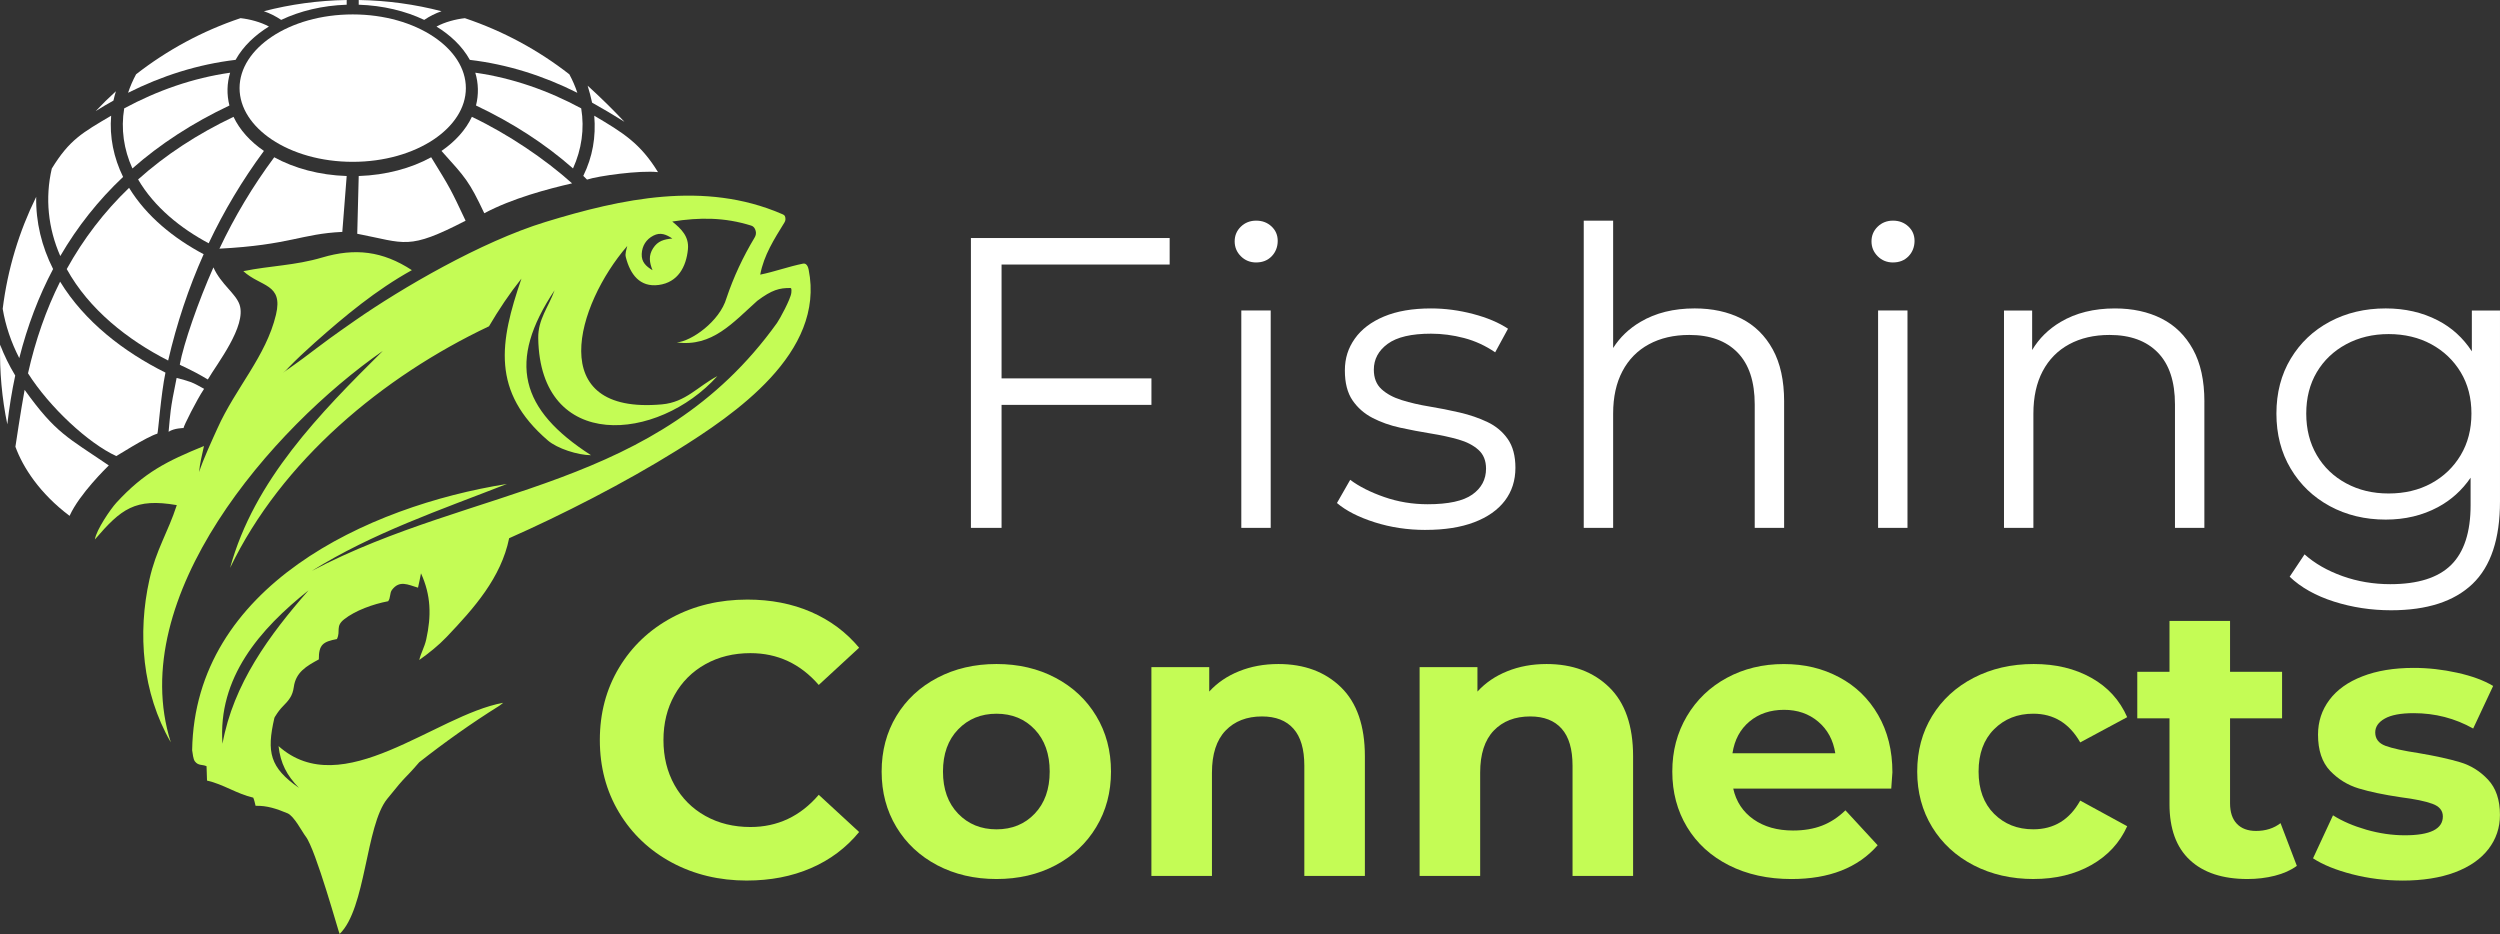 <?xml version="1.0" encoding="UTF-8"?> <svg xmlns="http://www.w3.org/2000/svg" id="Layer_2" viewBox="0 0 1205.12 450.23"><rect x="0" y="0" width="1205.12" height="450.23" fill="#333333" stroke="none"/><defs><style>.cls-1,.cls-2{fill-rule:evenodd;}.cls-1,.cls-2,.cls-3,.cls-4{stroke-width:0px;}.cls-1,.cls-4{fill:#fff;}.cls-2,.cls-3{fill:#c4fc55;}</style></defs><g id="Layer_1-2"><path class="cls-3" d="M360.06,424.47c-13.34,0-25.4-2.89-36.2-8.68-10.78-5.8-19.27-13.84-25.44-24.13-6.18-10.3-9.27-21.94-9.27-34.91s3.09-24.6,9.27-34.89c6.17-10.28,14.66-18.33,25.44-24.13,10.8-5.8,22.93-8.7,36.4-8.7,11.35,0,21.6,2,30.75,5.98,9.17,3.99,16.88,9.73,23.13,17.23l-19.46,17.94c-8.87-10.22-19.84-15.33-32.94-15.33-8.11,0-15.35,1.78-21.72,5.34-6.35,3.54-11.31,8.5-14.86,14.86-3.56,6.35-5.34,13.58-5.34,21.69s1.78,15.35,5.34,21.72c3.56,6.35,8.51,11.31,14.86,14.86,6.37,3.56,13.61,5.34,21.72,5.34,13.09,0,24.07-5.17,32.94-15.53l19.46,17.94c-6.25,7.62-13.98,13.42-23.21,17.41-9.23,3.99-19.52,5.98-30.88,5.98Z"></path><path class="cls-3" d="M480.36,423.73c-10.6,0-20.1-2.21-28.52-6.62-8.42-4.43-15.01-10.58-19.74-18.43-4.74-7.86-7.11-16.77-7.11-26.75s2.37-18.92,7.11-26.78c4.74-7.86,11.32-13.99,19.74-18.41,8.42-4.43,17.93-6.65,28.52-6.65s20.09,2.22,28.44,6.65c8.37,4.42,14.92,10.55,19.64,18.41,4.74,7.86,7.11,16.78,7.11,26.78s-2.37,18.89-7.11,26.75c-4.72,7.86-11.27,14-19.64,18.43-8.36,4.42-17.84,6.62-28.44,6.62ZM480.36,399.78c7.5,0,13.64-2.52,18.43-7.57,4.81-5.04,7.21-11.81,7.21-20.28s-2.41-15.26-7.21-20.31c-4.79-5.04-10.94-7.57-18.43-7.57s-13.65,2.53-18.51,7.57c-4.86,5.05-7.29,11.82-7.29,20.31s2.43,15.24,7.29,20.28c4.86,5.05,11.03,7.57,18.51,7.57Z"></path><path class="cls-3" d="M616.22,320.09c12.48,0,22.55,3.74,30.22,11.22,7.66,7.48,11.5,18.58,11.5,33.3v57.63h-29.19v-53.14c0-7.97-1.75-13.92-5.24-17.84-3.49-3.93-8.54-5.9-15.15-5.9-7.36,0-13.22,2.28-17.59,6.83-4.36,4.56-6.55,11.31-6.55,20.28v49.78h-29.19v-100.66h27.88v11.78c3.86-4.24,8.66-7.51,14.4-9.81,5.73-2.31,12.03-3.47,18.89-3.47Z"></path><path class="cls-3" d="M745.51,320.09c12.48,0,22.55,3.74,30.22,11.22,7.66,7.48,11.5,18.58,11.5,33.3v57.63h-29.19v-53.14c0-7.97-1.75-13.92-5.24-17.84-3.49-3.93-8.54-5.9-15.15-5.9-7.36,0-13.22,2.28-17.59,6.83-4.36,4.56-6.55,11.31-6.55,20.28v49.78h-29.19v-100.66h27.88v11.78c3.86-4.24,8.66-7.51,14.4-9.81,5.73-2.31,12.03-3.47,18.89-3.47Z"></path><path class="cls-3" d="M912.23,372.28c0,.38-.19,3-.56,7.86h-76.17c1.39,6.25,4.63,11.18,9.73,14.79,5.12,3.61,11.48,5.42,19.1,5.42,5.24,0,9.88-.78,13.94-2.34,4.06-1.55,7.83-4.02,11.32-7.39l15.53,16.84c-9.49,10.85-23.33,16.28-41.54,16.28-11.37,0-21.41-2.21-30.14-6.62-8.73-4.43-15.47-10.58-20.2-18.43-4.74-7.86-7.11-16.77-7.11-26.75s2.34-18.75,7.01-26.67c4.69-7.92,11.12-14.09,19.28-18.51,8.18-4.43,17.32-6.65,27.42-6.65s18.77,2.12,26.75,6.37c7.97,4.23,14.24,10.31,18.79,18.23,4.57,7.93,6.85,17.12,6.85,27.6ZM860.01,342.17c-6.61,0-12.16,1.87-16.66,5.62-4.49,3.74-7.23,8.84-8.22,15.33h49.57c-.99-6.37-3.74-11.45-8.24-15.25-4.49-3.8-9.97-5.7-16.46-5.7Z"></path><path class="cls-3" d="M980.33,423.73c-10.73,0-20.38-2.21-28.93-6.62-8.54-4.43-15.22-10.58-20.02-18.43-4.79-7.86-7.19-16.77-7.19-26.75s2.39-18.92,7.19-26.78c4.81-7.86,11.48-13.99,20.02-18.41,8.56-4.43,18.2-6.65,28.93-6.65s19.85,2.22,27.78,6.65c7.92,4.42,13.69,10.74,17.3,18.97l-22.64,12.17c-5.24-9.22-12.78-13.84-22.64-13.84-7.6,0-13.9,2.5-18.89,7.5-4.98,4.98-7.47,11.78-7.47,20.38s2.49,15.39,7.47,20.38c4.99,4.98,11.3,7.47,18.89,7.47,9.97,0,17.52-4.61,22.64-13.84l22.64,12.35c-3.61,8-9.38,14.24-17.3,18.71-7.93,4.49-17.19,6.73-27.78,6.73Z"></path><path class="cls-3" d="M1107.19,417.39c-2.88,2.11-6.41,3.69-10.58,4.75-4.18,1.06-8.57,1.59-13.2,1.59-11.98,0-21.25-3.05-27.8-9.16-6.54-6.11-9.81-15.08-9.81-26.93v-41.36h-15.53v-22.44h15.53v-24.52h29.19v24.52h25.08v22.44h-25.08v40.97c0,4.25,1.08,7.52,3.26,9.83,2.19,2.31,5.28,3.47,9.27,3.47,4.62,0,8.56-1.25,11.81-3.75l7.86,20.59Z"></path><path class="cls-3" d="M1158.11,424.47c-8.26,0-16.33-1.01-24.22-3.03-7.9-2.04-14.2-4.6-18.9-7.69l9.63-20.73c4.44,2.82,9.82,5.14,16.11,6.95,6.29,1.79,12.46,2.68,18.52,2.68,12.21,0,18.32-3.03,18.32-9.08,0-2.84-1.67-4.87-5.01-6.09-3.34-1.24-8.46-2.3-15.37-3.18-8.13-1.21-14.85-2.62-20.15-4.23-5.31-1.6-9.92-4.43-13.82-8.5-3.88-4.09-5.82-9.9-5.82-17.43,0-6.29,1.82-11.86,5.47-16.73,3.65-4.89,8.95-8.68,15.91-11.37,6.96-2.72,15.2-4.08,24.73-4.08,7.01,0,13.99.78,20.96,2.33,6.99,1.53,12.77,3.65,17.35,6.37l-9.63,20.53c-8.77-4.94-18.34-7.41-28.69-7.41-6.19,0-10.82.87-13.9,2.6-3.09,1.74-4.62,3.96-4.62,6.68,0,3.09,1.65,5.24,4.97,6.48,3.34,1.22,8.66,2.39,15.95,3.49,8.12,1.38,14.77,2.83,19.95,4.39,5.2,1.53,9.7,4.34,13.51,8.42,3.82,4.07,5.74,9.73,5.74,17,0,6.16-1.85,11.64-5.55,16.46-3.71,4.81-9.1,8.56-16.19,11.22-7.09,2.64-15.52,3.96-25.27,3.96Z"></path><polygon class="cls-4" points="482.8 127.52 482.8 182.4 555.05 182.4 555.05 195.17 482.8 195.17 482.8 254.46 468.03 254.46 468.03 114.74 563.83 114.74 563.83 127.52 482.8 127.52"></polygon><path class="cls-4" d="M605.55,126.52c-2.93,0-5.39-1-7.39-2.99s-2.99-4.39-2.99-7.19,1-5.15,2.99-7.09c2-1.93,4.46-2.89,7.39-2.89s5.39.93,7.38,2.79c2,1.86,2.99,4.19,2.99,6.99s-.97,5.39-2.89,7.38c-1.93,2-4.43,2.99-7.48,2.99ZM598.37,254.45v-104.79h14.17v104.79h-14.17Z"></path><path class="cls-4" d="M687.18,255.45c-8.65,0-16.83-1.23-24.55-3.69-7.72-2.46-13.77-5.55-18.16-9.28l6.39-11.18c4.26,3.19,9.71,5.96,16.37,8.28,6.65,2.33,13.64,3.49,20.96,3.49,9.98,0,17.17-1.56,21.56-4.69,4.39-3.12,6.59-7.28,6.59-12.47,0-3.86-1.23-6.89-3.69-9.08-2.46-2.2-5.69-3.86-9.68-4.99-3.99-1.13-8.45-2.1-13.37-2.89-4.93-.8-9.82-1.73-14.67-2.79-4.86-1.06-9.28-2.63-13.27-4.69-3.99-2.06-7.22-4.89-9.68-8.48-2.46-3.59-3.69-8.38-3.69-14.37s1.6-10.84,4.79-15.37c3.19-4.52,7.88-8.08,14.07-10.68,6.19-2.59,13.74-3.89,22.65-3.89,6.79,0,13.57.9,20.36,2.69s12.37,4.16,16.77,7.09l-6.19,11.38c-4.66-3.19-9.65-5.49-14.97-6.89-5.32-1.4-10.65-2.1-15.97-2.1-9.45,0-16.4,1.63-20.86,4.89-4.46,3.26-6.69,7.42-6.69,12.47,0,3.99,1.23,7.12,3.69,9.38,2.46,2.26,5.72,4.03,9.78,5.29,4.06,1.27,8.51,2.3,13.37,3.09,4.86.8,9.71,1.76,14.57,2.89,4.86,1.13,9.31,2.66,13.37,4.59,4.06,1.93,7.32,4.66,9.78,8.18,2.46,3.53,3.69,8.15,3.69,13.87,0,6.12-1.7,11.41-5.09,15.87-3.39,4.46-8.32,7.92-14.77,10.38-6.46,2.46-14.27,3.69-23.45,3.69Z"></path><path class="cls-4" d="M860.03,193.58v60.88h-14.17v-59.48c0-11.04-2.76-19.39-8.28-25.04-5.52-5.65-13.27-8.48-23.25-8.48-7.46,0-13.94,1.5-19.46,4.49-5.53,2.99-9.78,7.32-12.77,12.97-2.99,5.65-4.49,12.47-4.49,20.46v55.09h-14.17V106.36h14.17v61.4c3.24-5.13,7.64-9.34,13.17-12.6,7.32-4.33,16.03-6.49,26.15-6.49,8.52,0,16,1.63,22.45,4.88,6.46,3.26,11.51,8.22,15.17,14.87s5.49,15.04,5.49,25.15Z"></path><path class="cls-4" d="M912.52,126.52c-2.93,0-5.39-1-7.38-2.99-2-2-2.99-4.39-2.99-7.19s1-5.15,2.99-7.09c2-1.93,4.46-2.89,7.38-2.89s5.39.93,7.39,2.79c2,1.86,2.99,4.19,2.99,6.99s-.97,5.39-2.89,7.38c-1.93,2-4.43,2.99-7.49,2.99ZM905.33,254.45v-104.79h14.17v104.79h-14.17Z"></path><path class="cls-4" d="M1062.61,193.58v60.88h-14.17v-59.48c0-11.04-2.76-19.39-8.28-25.04-5.53-5.65-13.27-8.48-23.25-8.48-7.46,0-13.94,1.5-19.46,4.49-5.53,2.99-9.78,7.32-12.78,12.97-2.98,5.65-4.48,12.47-4.48,20.46v55.09h-14.17v-104.79h13.57v19.06c3.3-5.58,7.9-10.1,13.77-13.57,7.32-4.33,16.03-6.49,26.15-6.49,8.51,0,16,1.63,22.45,4.88,6.46,3.26,11.51,8.22,15.17,14.87,3.66,6.65,5.49,15.04,5.49,25.15Z"></path><path class="cls-4" d="M1191.55,149.67v19.7c-4.21-6.48-9.68-11.45-16.37-14.91-7.46-3.86-15.83-5.79-25.15-5.79-9.98,0-18.96,2.13-26.94,6.38-7.98,4.26-14.27,10.22-18.86,17.87-4.6,7.65-6.89,16.47-6.89,26.45s2.29,18.83,6.89,26.54c4.59,7.72,10.87,13.74,18.86,18.07,7.98,4.32,16.97,6.49,26.94,6.49,9.32,0,17.69-2,25.15-5.99,6.37-3.42,11.64-8.16,15.77-14.2v13.2c0,13.03-3.13,22.65-9.38,28.84-6.26,6.19-16.03,9.28-29.34,9.28-8.12,0-15.8-1.3-23.05-3.89-7.25-2.6-13.35-6.08-18.27-10.48l-7.18,10.78c5.45,5.19,12.57,9.18,21.35,11.98,8.78,2.79,17.96,4.19,27.55,4.19,17.29,0,30.36-4.23,39.22-12.68,8.85-8.45,13.27-21.72,13.27-39.82v-92h-13.57ZM1186.16,219.42c-3.46,5.79-8.19,10.32-14.17,13.58-5.99,3.26-12.84,4.88-20.55,4.88s-14.4-1.62-20.46-4.88c-6.05-3.26-10.78-7.79-14.17-13.58-3.39-5.79-5.09-12.47-5.09-20.06s1.7-14.24,5.09-19.96c3.4-5.72,8.12-10.21,14.17-13.47,6.05-3.26,12.87-4.89,20.46-4.89s14.57,1.63,20.55,4.89c5.99,3.26,10.71,7.75,14.17,13.47s5.19,12.37,5.19,19.96-1.73,14.27-5.19,20.06Z"></path><path class="cls-2" d="M314.54,130.25c-3.1-1.86-5.38-3.93-5.2-7.84.18-3.91,2.15-7.05,5.61-8.82,3.46-1.78,6.19-.55,9.16,1.39-3.95.34-7.01,1.15-9.28,4.67-2.28,3.52-1.8,6.86-.28,10.6M148.74,284.56c-18.94,21.6-36.26,45.12-41.49,73.97-2.35-31.85,17.99-55.24,41.49-73.97ZM82.28,357.74c-13.77-23.89-16.04-52.46-10.24-78.41,3.22-14.42,8.89-22.59,13.18-35.84-20.11-3.48-26.79,1.77-39.48,16.56.67-4.63,7.66-14.79,10.32-17.68,13.51-14.71,24.42-20.08,42.26-27.37-.88,4.19-2.04,8.48-2.33,12.55,1.8-5.85,6.67-16.26,8.81-21.03,8.75-19.53,23.44-34.73,28.23-54.81,3.6-15.09-7.38-13.34-15.73-21,12.9-2.64,24.94-2.7,37.93-6.56,15.89-4.71,29.17-3.17,43.31,6.07-17.24,9.57-32.19,21.97-46.9,35.05-4.35,3.87-8.59,7.82-12.65,12.01-.92.95-.81,1.07-2.66,2.45,17.83-12.46,12.79-9.91,34.99-25.34,22.2-15.43,60.47-37.84,91.6-47.39,36.88-11.31,76.76-19.88,113.82-3.93.89.38,1.63.63,1.79,1.62.16.99.17,1.64-.39,2.55-4.94,8.05-9.9,15.7-11.68,25.15,7.02-1.43,13.61-3.9,20.71-5.32.66-.13,2.07.03,2.64,2.91,8.08,40.17-35.81,69.85-63.61,87.17-25.08,15.62-55.3,31.04-80.77,42.3-3.88,19.04-16.87,33.67-30.19,47.65-3.88,4.07-8.52,7.77-13.14,11.05.88-3.61,2.54-6.18,3.37-9.96,2.48-11.24,2.35-21.12-2.53-31.82-.46,2.3-.9,4.63-1.44,6.92-4.92-1.46-8.92-3.74-12.56,1.08-1.14,1.5-.6,3.85-1.83,5.45-7.21,1.37-15.84,4.45-21.26,8.75-4.24,3.37-1.55,5.55-3.43,9.48-6.69,1.3-8.77,2.63-8.73,9.81-5.98,3.23-11.11,6.19-12.07,13.35-.57,4.25-2.4,6.4-5.37,9.39-1.19,1.2-2.41,2.82-3.34,4.34-.24.4-.57.78-.68,1.29-3.73,16.28-2.2,23.77,11.87,33.55-5.82-5.94-8.9-11.83-9.83-20.13,30.77,27.47,75.51-14.9,108.26-20.87-.21.2-.26.21-.53.46-.26.25-1.09.85-1.4,1.04-13.34,8.32-26.65,17.83-38.5,27.15-8.19,9.49-5.08,4.76-15.48,17.7-10.4,12.94-10.2,52.88-22.91,65.09-.2.19-11.51-40.83-16.35-47-1.66-2.12-5.57-9.85-8.77-11.18-5.13-2.12-9.82-3.77-15.39-3.6-.36-1.35-.57-2.67-1.13-3.94-7.85-1.8-14.43-6.46-22.28-8.23-.08-2.31-.15-4.65-.23-6.93-2.11-.94-3.93-.15-5.59-2.29-.89-1.15-1.07-3.82-1.35-5.4,1.27-78.99,84.37-117.61,151.75-128.37-32,12.52-64.73,23.59-94.07,41.92,78.75-41.48,166.2-38.57,224.24-119.5,1.24-1.72,6.59-11.51,6.92-14.58-.01-.52.33-2.28-.45-2.29-5.27-.04-8.88.86-15.96,6.17-11.79,10.55-21.75,22.35-38.81,20.06,6.95-.51,20.68-10.06,23.97-21.38,3.45-10.27,7.96-19.84,13.51-29.11.67-1.11.87-2.2.52-3.38s-.93-2.07-2.11-2.44c-12.89-4.04-24.87-4.02-38.08-1.96,4.39,3.55,8.15,7.2,7.57,13.33-.82,8.6-4.89,16.01-14.08,17.24-9.19,1.23-13.79-5.22-15.88-13.44-.43-1.71.33-3.72.7-5.34-24.48,28.3-40.29,81.52,16.76,76.34,11.46-1.04,17.26-8.68,26.67-13.61-28.72,31.9-85.43,36.73-86.34-18.24-.15-9.2,4.97-15.03,7.88-23.15-22.93,34.42-16.66,57.53,17.57,79.51-6.45-.03-16.32-3.24-20.81-7.11-27.33-23.54-23.31-47.29-12.73-78.03-5.8,7.27-10.92,14.96-15.65,23-51.16,24.2-99.99,64.76-124.8,116.46,11.6-42.33,43.29-74.51,73.6-104.58-53.34,37.08-124.32,118.54-102.22,188.54Z"></path><path class="cls-1" d="M135.55,9.59c-2.62-1.75-5.4-3.17-8.35-4.18,12.78-3.32,26.15-5.18,39.92-5.41v2.27c-11.7.38-22.55,3.03-31.57,7.32Z"></path><path class="cls-1" d="M129.64,12.79c-3.98-2.16-9.22-3.55-13.68-4.04-18.39,6.16-35.38,15.39-50.36,27.06-1.56,2.9-2.86,5.88-3.86,8.92,16.3-8.19,33.67-13.73,51.83-15.88,3.7-6.71,9.6-12.09,16.08-16.07Z"></path><path class="cls-1" d="M127.23,72.76c-6.63-4.55-11.7-10.16-14.66-16.44-17.45,8.32-32.8,18.36-46,30.18,7.79,13.34,20.51,23.57,34.02,30.77,7.35-15.55,16.21-30.39,26.63-44.51Z"></path><path class="cls-1" d="M62.22,90.54c-11.97,11.51-22.04,24.64-30.05,39.16,10.73,19.44,29.32,34.12,48.89,44.09,4.13-17.81,9.81-34.91,17.11-51.25-14.21-7.52-27.5-18.17-35.95-32Z"></path><path class="cls-1" d="M110.59,50.85c-1.33-5.2-1.22-10.66.34-15.8-18.01,2.57-35.08,8.59-51.06,17.19-1.65,9.91-.2,19.81,3.95,28.96,13.48-11.87,29.09-21.97,46.77-30.34Z"></path><path class="cls-1" d="M212.84,5.41c-12.79-3.32-26.15-5.18-39.92-5.41v2.27c11.7.38,22.55,3.03,31.57,7.32,2.62-1.75,5.4-3.17,8.35-4.18Z"></path><path class="cls-1" d="M59.33,85.28c-4.52-9.22-6.6-19.26-5.75-29.5-13.91,8.21-20.09,11.57-28.61,25.47-3.31,14.25-1.78,28.77,4.09,42.18,8.21-14.12,18.38-26.93,30.27-38.14Z"></path><path class="cls-1" d="M229.45,50.85c17.68,8.38,33.29,18.48,46.77,30.34,4.14-9.15,5.6-19.05,3.95-28.96-15.97-8.6-33.05-14.62-51.06-17.19,1.56,5.14,1.67,10.6.34,15.8Z"></path><path class="cls-1" d="M300.98,58.69c-5.67-6.03-11.58-11.83-17.71-17.39.83,2.7,1.55,5.43,2.15,8.18,5.23,2.92,10.41,5.99,15.55,9.22Z"></path><path class="cls-1" d="M275.77,88.38c-13.2-11.82-30.85-23.74-48.3-32.06-2.95,6.28-8.03,11.88-14.65,16.44,11.63,12.92,13.28,14.48,20.63,30.03,13.51-7.2,30.62-11.71,42.32-14.41Z"></path><path class="cls-1" d="M172.92,84.85l-.71,27.84c23.41,4.5,24.31,8.1,52.23-6.3-7.27-15.4-7.2-15.31-16.59-30.58-9.63,5.29-21.74,8.61-34.93,9.04Z"></path><path class="cls-1" d="M226.48,28.86c18.16,2.15,35.53,7.68,51.83,15.88-1-3.05-2.3-6.03-3.86-8.92-14.98-11.68-31.97-20.9-50.36-27.06-4.46.49-9.69,1.88-13.68,4.04,6.48,3.98,12.38,9.36,16.08,16.07Z"></path><path class="cls-1" d="M55.87,43.99c-3.36,3.05-6.6,6.23-9.71,9.54,2.82-1.77,5.66-3.46,8.53-5.05.33-1.51.73-3,1.18-4.48Z"></path><path class="cls-1" d="M224.57,42.48c0-9.59-5.94-18.35-15.54-24.77-9.94-6.65-23.72-10.76-39.01-10.76s-29.07,4.11-39.01,10.76c-9.59,6.42-15.53,15.19-15.53,24.77s5.94,18.35,15.53,24.77c9.93,6.64,23.72,10.76,39.01,10.76s29.08-4.12,39.01-10.76c9.59-6.42,15.54-15.19,15.54-24.77Z"></path><path class="cls-1" d="M105.77,119.87c34.03-1.77,39.43-7.18,59.24-8.08l2.11-26.94c-13.2-.43-25.3-3.75-34.93-9.04-10.36,13.97-19.14,28.67-26.41,44.06Z"></path><path class="cls-1" d="M286.46,55.78c.85,10.24-.76,19.77-5.29,29l1.8,1.8c5.4-1.8,25.54-4.57,34.22-3.6-8.51-13.89-16.82-18.99-30.73-27.2Z"></path><path class="cls-1" d="M28.98,135.77c-6.72,13.43-11.88,28.15-15.48,44.19,10.44,16.43,29.08,33.7,42.55,39.89.11.05,14.63-9.31,19.81-10.81.36-.11,1.7-19,3.9-29.42-20.05-9.99-39-24.56-50.78-43.85Z"></path><path class="cls-1" d="M3.52,204.58c.93-8.13,2.2-15.99,3.82-23.56-2.9-4.8-5.34-9.76-7.29-14.86-.29,12.87.87,25.81,3.48,38.42Z"></path><path class="cls-1" d="M86.67,175.73c-.06.36,4.5,1.8,13.51,7.2,4.4-7.55,18.74-25.73,15.31-36.02-1.8-5.4-9-9.9-12.61-18.01-7.28,16.33-14.41,36.92-16.21,46.82Z"></path><path class="cls-1" d="M11.87,187.91c-1.81,9.72-4.44,27.44-4.44,27.44,3.6,9.91,11.71,22.51,26.11,33.32,4.76-10.58,18.01-23.41,18.91-24.31-19.81-13.51-25.49-15.4-40.58-36.44Z"></path><path class="cls-1" d="M25.59,129.68c-5.49-10.89-8.36-22.59-8.14-34.8-8.21,16.64-13.77,34.81-16.15,53.97,1.37,8.22,4.09,16.17,7.99,23.77,3.94-15.54,9.38-29.84,16.3-42.93Z"></path><path class="cls-1" d="M81.27,208.14c2.7-1.8,7.2-1.8,7.2-1.8,0-.9,6.3-13.51,9.91-18.91-6.3-3.6-7.2-3.6-13.24-5.25-3.3,15.98-2.97,16.95-3.87,25.96Z"></path></g></svg> 